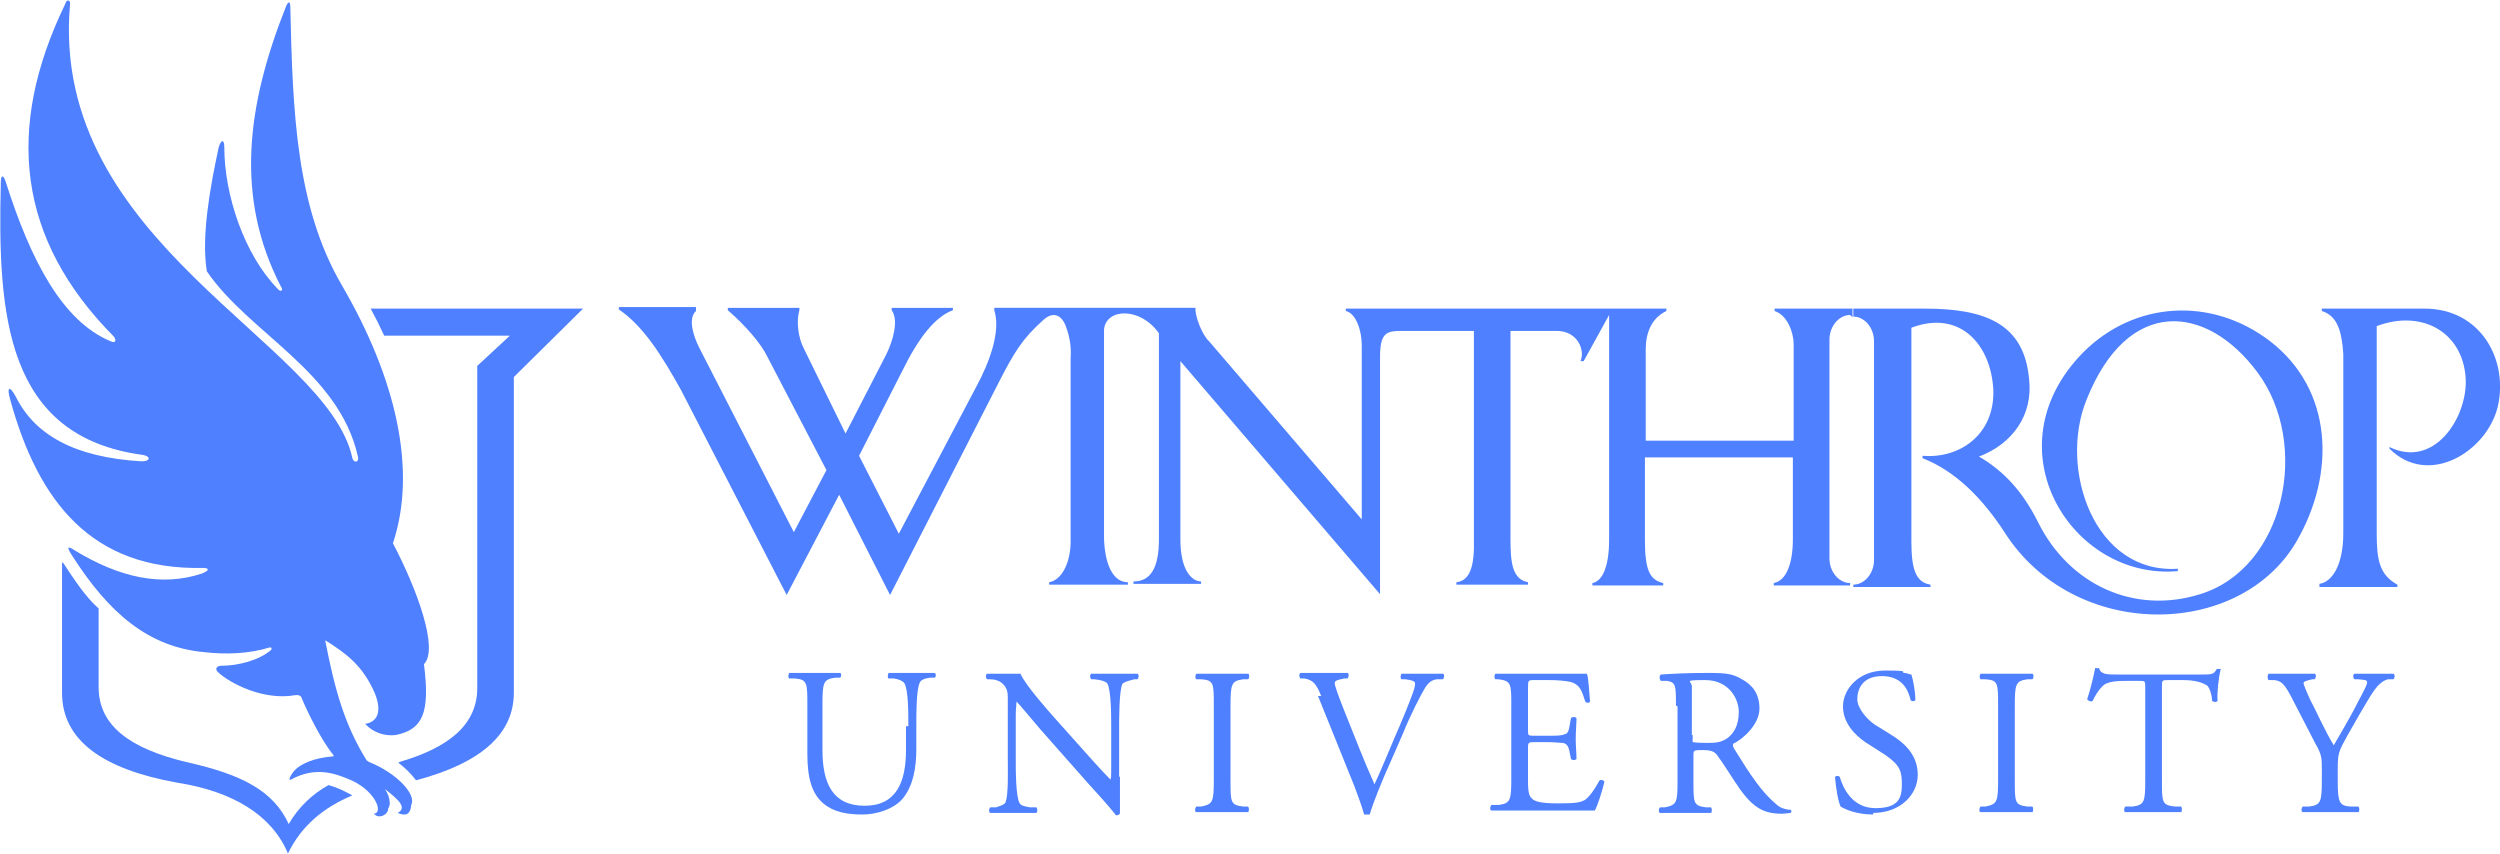 <?xml version="1.0" encoding="UTF-8"?>
<svg id="Layer_2" xmlns="http://www.w3.org/2000/svg" version="1.1" viewBox="0 0 314.3 107.4">
  <!-- Generator: Adobe Illustrator 29.0.1, SVG Export Plug-In . SVG Version: 2.1.0 Build 192)  -->
  <defs>
    <style>
      .st0 {
        fill: #4e80ff;
      }
    </style>
  </defs>
  <g id="Layer_1-2">
    <g>
      <path class="st0" d="M114.2,91.3c0-1.6,0-4.6-.5-5.4-.2-.3-.7-.5-1.3-.6h-.7c-.2-.2,0-.6,0-.7,1,0,2,0,3,0s1.8,0,2.8,0c.2.1.2.5,0,.6h-.6c-.7.1-1.2.3-1.3.7-.4.9-.4,3.9-.4,5.3v3c0,2.3-.4,4.7-1.8,6.3-1.1,1.2-3.1,1.9-5,1.9s-3.6-.3-4.9-1.4c-1.4-1.2-2-3.1-2-6.2v-6.2c0-2.7,0-3.2-1.6-3.3h-.7c-.2-.2,0-.6,0-.7,1.3,0,2.2,0,3.2,0s1.9,0,3.2,0c.2,0,.2.5,0,.6h-.6c-1.5.2-1.6.6-1.6,3.4v5.7c0,4.2,1.3,7,5.3,7s5.2-3,5.2-7v-3h0Z"/>
      <path class="st0" d="M140.8,97.6c0,.8,0,3.9,0,4.6,0,.2-.2.3-.5.3-.3-.4-1.1-1.4-3.4-3.9l-6.1-6.9c-.7-.8-2.5-3-3-3.5h0c0,.3-.1.9-.1,1.7v5.7c0,1.2,0,4.6.5,5.4.2.3.7.4,1.3.5h.8c.2.3.1.6,0,.7-1.2,0-2.1,0-3.1,0s-1.8,0-2.7,0c-.2-.1-.2-.5,0-.7h.7c.6-.2,1-.3,1.2-.6.4-.9.3-4.1.3-5.4v-7.6c0-.7,0-1.3-.6-1.9-.4-.4-1-.6-1.6-.6h-.4c-.2-.2-.2-.6,0-.7,1.1,0,2.5,0,3,0s.9,0,1.2,0c.5,1.3,3.6,4.8,4.5,5.8l2.5,2.8c1.8,2,3.1,3.5,4.3,4.7h0c.1-.1.1-.6.1-1.1v-5.6c0-1.2,0-4.6-.5-5.4-.2-.2-.6-.4-1.6-.5h-.4c-.2-.2-.2-.6,0-.7,1.2,0,2.1,0,3.1,0s1.8,0,2.7,0c.2.1.2.5,0,.7h-.4c-.8.2-1.4.4-1.5.6-.4.9-.4,4.2-.4,5.4v6.3h0Z"/>
      <path class="st0" d="M152.6,88.7c0-2.8,0-3.2-1.6-3.3h-.6c-.2-.2-.1-.6,0-.7,1.3,0,2.2,0,3.3,0s1.9,0,3.2,0c.2,0,.2.6,0,.7h-.6c-1.5.2-1.6.6-1.6,3.4v9.3c0,2.8,0,3.1,1.6,3.3h.6c.2.2.1.7,0,.7-1.3,0-2.2,0-3.2,0s-2,0-3.3,0c-.2,0-.2-.5,0-.7h.6c1.5-.3,1.6-.6,1.6-3.4v-9.3Z"/>
      <path class="st0" d="M166.1,87.5c-.6-1.5-1-2-2.1-2.2h-.5c-.2-.2-.2-.6,0-.7.8,0,1.6,0,2.7,0s2.1,0,3.2,0c.2,0,.2.5,0,.7h-.4c-1,.2-1.2.3-1.2.6,0,.3.5,1.7,1.3,3.7,1.2,3,2.4,6.1,3.7,9,.8-1.7,1.9-4.4,2.5-5.8.8-1.8,2-4.7,2.4-5.9.2-.6.2-.8.2-1s-.3-.4-1.2-.5h-.5c-.2-.2-.1-.6,0-.7.7,0,1.7,0,2.7,0s1.7,0,2.5,0c.2,0,.2.5,0,.7h-.8c-.6.1-1,.4-1.4,1-.7,1.2-1.8,3.3-2.9,6l-1.4,3.2c-1.1,2.4-2.3,5.4-2.7,6.8,0,0-.2,0-.3,0s-.3,0-.4,0c-.3-1.1-.8-2.4-1.2-3.5l-4.6-11.4h0Z"/>
      <path class="st0" d="M190,88.7c0-2.7,0-3.1-1.6-3.3h-.4c-.2-.2-.1-.6,0-.7,1.1,0,2,0,3.1,0h4.9c1.7,0,3.2,0,3.5,0,.2.4.3,2.3.4,3.5-.1.2-.5.2-.6,0-.4-1.2-.6-2.2-2-2.5-.6-.1-1.4-.2-2.5-.2h-1.9c-.8,0-.8,0-.8,1.1v5.2c0,.7,0,.7.9.7h1.5c1.1,0,1.9,0,2.2-.2.3,0,.5-.3.6-.9l.2-1.1c.1-.2.6-.2.7,0,0,.6-.1,1.7-.1,2.6s.1,1.9.1,2.5c-.1.2-.6.2-.7,0l-.2-1c-.1-.5-.3-.9-.8-1-.4,0-1-.1-2-.1h-1.5c-.8,0-.9,0-.9.7v3.7c0,1.4,0,2.3.5,2.7.3.3.9.6,3.2.6s2.8-.1,3.4-.4c.5-.3,1.2-1.2,1.9-2.5.2-.1.6,0,.6.2-.2.9-.8,2.9-1.2,3.6-2.4,0-4.7,0-7,0h-2.4c-1.1,0-2,0-3.6,0-.2,0-.2-.5,0-.7h.9c1.5-.2,1.6-.6,1.6-3.3v-9.4h0Z"/>
      <path class="st0" d="M212.8,92.4c0,.5,0,.8,0,.9,0,0,.5.1,1.8.1s1.9-.1,2.7-.7c.7-.6,1.3-1.5,1.3-3.2s-1.3-4-4.2-4-1.7.1-1.7.8v6.1h0ZM210.7,88.7c0-2.5,0-2.9-1.1-3.1h-.8c-.2-.2-.2-.7,0-.8,1.5-.1,3.3-.2,5.8-.2s3.2.1,4.4.8c1.3.7,2.2,1.8,2.2,3.7s-2,3.8-3.3,4.4c-.1.2,0,.4.1.6,2.1,3.4,3.5,5.5,5.3,7,.4.4,1.1.7,1.8.7.1,0,.2.3,0,.4-.2,0-.6.1-1.1.1-2.2,0-3.6-.7-5.4-3.3-.7-1-1.8-2.8-2.6-3.9-.4-.6-.8-.8-1.9-.8s-1.2,0-1.2.6v3.3c0,2.8,0,3.1,1.6,3.3h.6c.2.2.1.7,0,.7-1.2,0-2.1,0-3.1,0s-2,0-3.3,0c-.2,0-.2-.5,0-.7h.6c1.5-.3,1.6-.6,1.6-3.3v-9.4h0Z"/>
      <path class="st0" d="M235.5,102.4c-2.2,0-3.6-.7-4.1-1-.3-.6-.6-2.4-.7-3.7.1-.2.5-.2.6,0,.4,1.3,1.5,3.9,4.5,3.9s3.3-1.4,3.3-3-.2-2.4-2.1-3.7l-2.5-1.6c-1.3-.9-2.8-2.4-2.8-4.5s1.9-4.5,5.3-4.5,1.8.2,2.4.3c.3,0,.7.2.9.2.2.6.5,2.1.5,3.2-.1.2-.5.2-.6,0-.3-1.3-1.1-3-3.6-3s-3.1,1.7-3.1,2.9,1.3,2.6,2.2,3.2l2.1,1.3c1.6,1,3.3,2.5,3.3,5s-2.2,4.8-5.6,4.8"/>
      <path class="st0" d="M251.2,88.7c0-2.8,0-3.2-1.6-3.3h-.6c-.2-.2-.1-.6,0-.7,1.3,0,2.2,0,3.3,0s1.9,0,3.2,0c.2,0,.2.6,0,.7h-.6c-1.5.2-1.6.6-1.6,3.4v9.3c0,2.8,0,3.1,1.6,3.3h.6c.2.2.1.7,0,.7-1.3,0-2.2,0-3.2,0s-2,0-3.3,0c-.2,0-.2-.5,0-.7h.6c1.5-.3,1.6-.6,1.6-3.4v-9.3Z"/>
      <path class="st0" d="M271.8,98.1c0,2.8,0,3.1,1.6,3.3h.8c.2.2.1.7,0,.7-1.5,0-2.4,0-3.4,0s-2,0-3.6,0c-.2,0-.2-.5,0-.7h.9c1.5-.2,1.6-.6,1.6-3.3v-11.7c0-.8,0-.8-.8-.8h-1.4c-1.1,0-2.6,0-3.2.7-.6.6-.9,1.2-1.2,1.8-.2.2-.6,0-.7-.2.4-1.2.8-2.8,1-3.9,0,0,.4,0,.5,0,.2.8,1,.8,2.2.8h10.6c1.4,0,1.6,0,2-.7.1,0,.4,0,.5,0-.3,1.1-.5,3.2-.4,4-.1.2-.5.2-.7,0,0-.7-.3-1.6-.6-1.9-.6-.4-1.6-.7-3-.7h-1.9c-.8,0-.8,0-.8.9v11.7h0Z"/>
      <path class="st0" d="M293.9,98.1c0,2.8.2,3.2,1.6,3.3h1c.2.2.1.7,0,.7-1.6,0-2.5,0-3.6,0s-2,0-3.4,0c-.2,0-.2-.5,0-.7h.8c1.5-.2,1.6-.6,1.6-3.4v-1.3c0-1.4,0-1.8-.8-3.2l-3.1-6c-.9-1.7-1.3-1.9-2.1-2h-.7c-.2-.3-.1-.7,0-.8.8,0,1.8,0,3,0s2.1,0,2.8,0c.2,0,.2.5,0,.7h-.3c-.9.2-1.1.3-1.1.5s.7,1.8.8,2c1,1.9,1.9,4,3,5.8.8-1.4,1.7-2.9,2.5-4.4.7-1.4,1.7-3.1,1.7-3.5s-.5-.3-1.1-.4h-.5c-.2-.2-.2-.6,0-.7.9,0,1.7,0,2.5,0s1.5,0,2.4,0c.2.1.2.5,0,.7h-.7c-1.4.4-2.1,2-3.5,4.3l-1.6,2.8c-1.1,2-1.2,2.2-1.2,4.2v1.4h0Z"/>
      <path class="st0" d="M232.9,73.8h9.8v-.3c-1.9-.3-2.4-2-2.4-5.5v-26.8c6.1-2.3,10,2.1,10.3,7.8.2,5.6-4.2,8.7-8.9,8.3v.3c4.1,1.6,7.5,5,10.3,9.3,8.7,13.7,29.5,13.5,36.7,1.2,5-8.6,4.6-19.1-3.3-25.2-7.3-5.6-17-5.1-23.5,1.4-11.9,12.1-1.4,28.7,11.9,27.5v-.3c-10.5.7-15-12.5-11.5-21.2,5.2-13.1,15.1-12.1,21.5-3.5,6.7,9,3.5,24.6-7.2,27.9-8.3,2.6-16.5-1.2-20.4-9.1-1.9-3.8-4.3-6.4-7.4-8.2,4.2-1.6,6.8-5.2,6.3-9.7-.6-7-5.5-8.9-13.1-8.9h-9v1c1.4,0,2.6,1.4,2.6,3.1v27.5c0,1.7-1.2,3.1-2.6,3.1,0,0,0,.3,0,.3"/>
      <path class="st0" d="M291.6,73.8h9.8v-.3c-2.2-1.2-2.6-3-2.6-6.4v-26.1c5.8-2.2,11.1.9,11.2,7,0,4.8-4.1,10.9-9.6,8.2v.2c4.9,4.9,12.2.4,13.6-5.2,1.4-5.8-2-12.4-9.2-12.4h-12.9v.3c1.9.6,2.5,2.4,2.7,5.4v22.5c0,4.2-1.5,6.2-3,6.4v.3h0Z"/>
      <path class="st0" d="M232.9,39.9s0-1.1,0-1.1h-9.8s0,.3,0,.3c1.6.5,2.4,2.7,2.4,4.2v12.1h-18.6v-11.5c0-2,.7-3.9,2.6-4.8v-.3h-40.3s0,.3,0,.3c1.3.3,2,2.5,2,4.3v21.9s-18.7-21.8-19.2-22.4c-.8-.7-1.8-3.1-1.7-4.2h-25.3v.3c.9,2.8-.8,6.9-2.2,9.5l-9.8,18.6-5-9.8,5.4-10.6c2.1-4.3,4.2-6.9,6.4-7.7v-.3h-7.7v.3c.9,1.2.2,3.8-.7,5.6l-5.1,9.9-5.2-10.6c-.8-1.5-1-3.6-.6-4.9v-.3s-9,0-9,0v.3c2.2,1.9,4.2,4.2,5,5.9l7.4,14.2-4.1,7.8-11.9-23.2c-.8-1.6-1.4-3.7-.4-4.6,0,0,0-.4,0-.5h-9.7v.3c3.1,2.1,5.4,5.8,7.8,10.1l13.3,25.8,6.6-12.6,6.4,12.6,13.6-26.6c2-3.9,3-5.6,5.7-8,1.1-1,2.3-.8,2.9,1.1.4,1.2.6,2.3.5,3.8v22.5c.1,2.9-1,5.3-2.7,5.6v.3h9.9v-.3c-1.9,0-2.9-2.3-3-5.5v-22.6c0-1.5,0-2.6,0-3.7.3-2.7,4.6-2.8,6.9.5v25.9c0,3.7-1.1,5.3-3.2,5.3v.3h8.5v-.3c-1.1,0-2.6-1.3-2.6-5.3v-22.4l25.1,29.3v-29.8c0-3.1.8-3.3,2.8-3.3h9v26.1c.1,3.5-.5,5.3-2.2,5.5v.3h9v-.3c-2-.4-2.2-2.5-2.2-5.5v-26.1h5.8c2.7,0,3.6,2.5,3,3.8h.4l3.2-5.8c0,4.2,0,27.9,0,28.2,0,3.8-1,5.3-2.1,5.5v.3h8.9v-.3c-1.7-.4-2.3-1.6-2.3-5.5v-10.3h18.6s0,10,0,10.3c0,3-.8,5.2-2.4,5.5v.3h9.6v-.3c-1.4,0-2.6-1.4-2.6-3.1v-27.5c0-1.7,1.2-3.1,2.6-3.1"/>
      <path class="st0" d="M7.8,70.8v16.3c0,5.9,5,9.6,14.5,11.3,7,1.1,11.9,4.1,13.9,8.9,1.7-3.5,4.5-5.8,8.1-7.3-1.1-.6-1.9-1-3-1.3-2,1.1-3.8,2.8-5,4.9-1.9-4.1-5.7-6.2-12.9-7.8-7.1-1.7-11-4.6-11-9.4v-9.9c-1.7-1.5-3.1-3.7-4.5-5.8"/>
      <path class="st0" d="M50.1,95.9c.9.7,1.6,1.4,2.2,2.2,8.3-2.2,12.3-5.9,12.3-11v-39.7s8.7-8.6,8.7-8.6h-26.7c.6,1.1,1.2,2.3,1.7,3.4h15.8l-4.1,3.8v40.3c.1,4.8-3.6,7.7-9.8,9.5"/>
      <path class="st0" d="M46.1,95.6c-2.8-4.5-4-8.9-5.2-15,0-.1,0-.2,0-.1,2.7,1.7,4.7,3.2,6.2,6.6,1,2.4.3,3.7-1.2,3.9,1,1.1,2.5,1.6,3.9,1.4,3.3-.7,4.3-2.7,3.5-8.9,1.9-1.9-.9-9.5-3.9-15.2,3.1-9.3.3-20.9-6.4-32.4-5.8-9.9-6.2-21.9-6.5-35,0-.7-.2-.8-.5-.2-5.1,12.8-6.4,24.2-.7,35.3.4.5,0,.8-.4.3-4.2-4.3-6.7-11.8-6.7-17.8,0-1-.4-1-.7,0-1.1,5.1-2.2,11.2-1.5,15.6,5.3,7.8,16.6,12.6,19,23.3.2.7-.5.9-.7.2C41.2,43,6.2,30.6,8.8.6c.1-.6-.4-.8-.6-.1C.6,16.2,2.2,30.1,14.3,42.3c.4.5.2.9-.4.6-6-2.5-10-10-13.2-20.1-.3-.9-.6-.8-.6.2-.4,16.6.6,31.9,17.9,34.2,1,.2.9.8-.2.8-8.4-.5-13.4-3.3-15.8-8.1-.8-1.5-1.2-1.3-.7.4,3.5,12.7,10.2,21.4,24.2,21.1.8,0,.9.3-.1.7-5.1,1.7-10.4.5-16-2.9-.9-.6-1.1-.5-.3.7,4.6,7.2,9.6,11.5,16.7,12.1,2.6.3,5.5.2,8.1-.6.2,0,.3,0,.2.3-1.5,1.3-4.1,2-6.3,2-.4,0-.9.3-.4.8,1.5,1.4,5.7,3.6,9.7,2.9.7-.1.8.3.8.3.7,1.7,2.5,5.4,4,7.2.1.2,0,.2-.1.2-2.5.2-3.9,1-4.5,1.5-.7.6-1.2,1.7-.7,1.4,3.1-1.7,5.6-.7,7.1-.1,3.4,1.3,4.6,4.3,3.3,4.4.7.8,1.9,0,1.8-.7.1,0,.2-.4.2-.6,0-.6-.2-1.2-.6-1.8,0,0,0,0,0,0,1.5,1.2,2.9,2.3,1.6,3,.9.4,1.6.3,1.7-1,.7-1.3-1.8-4-5.3-5.4"/>
    </g>
  </g>
</svg>
